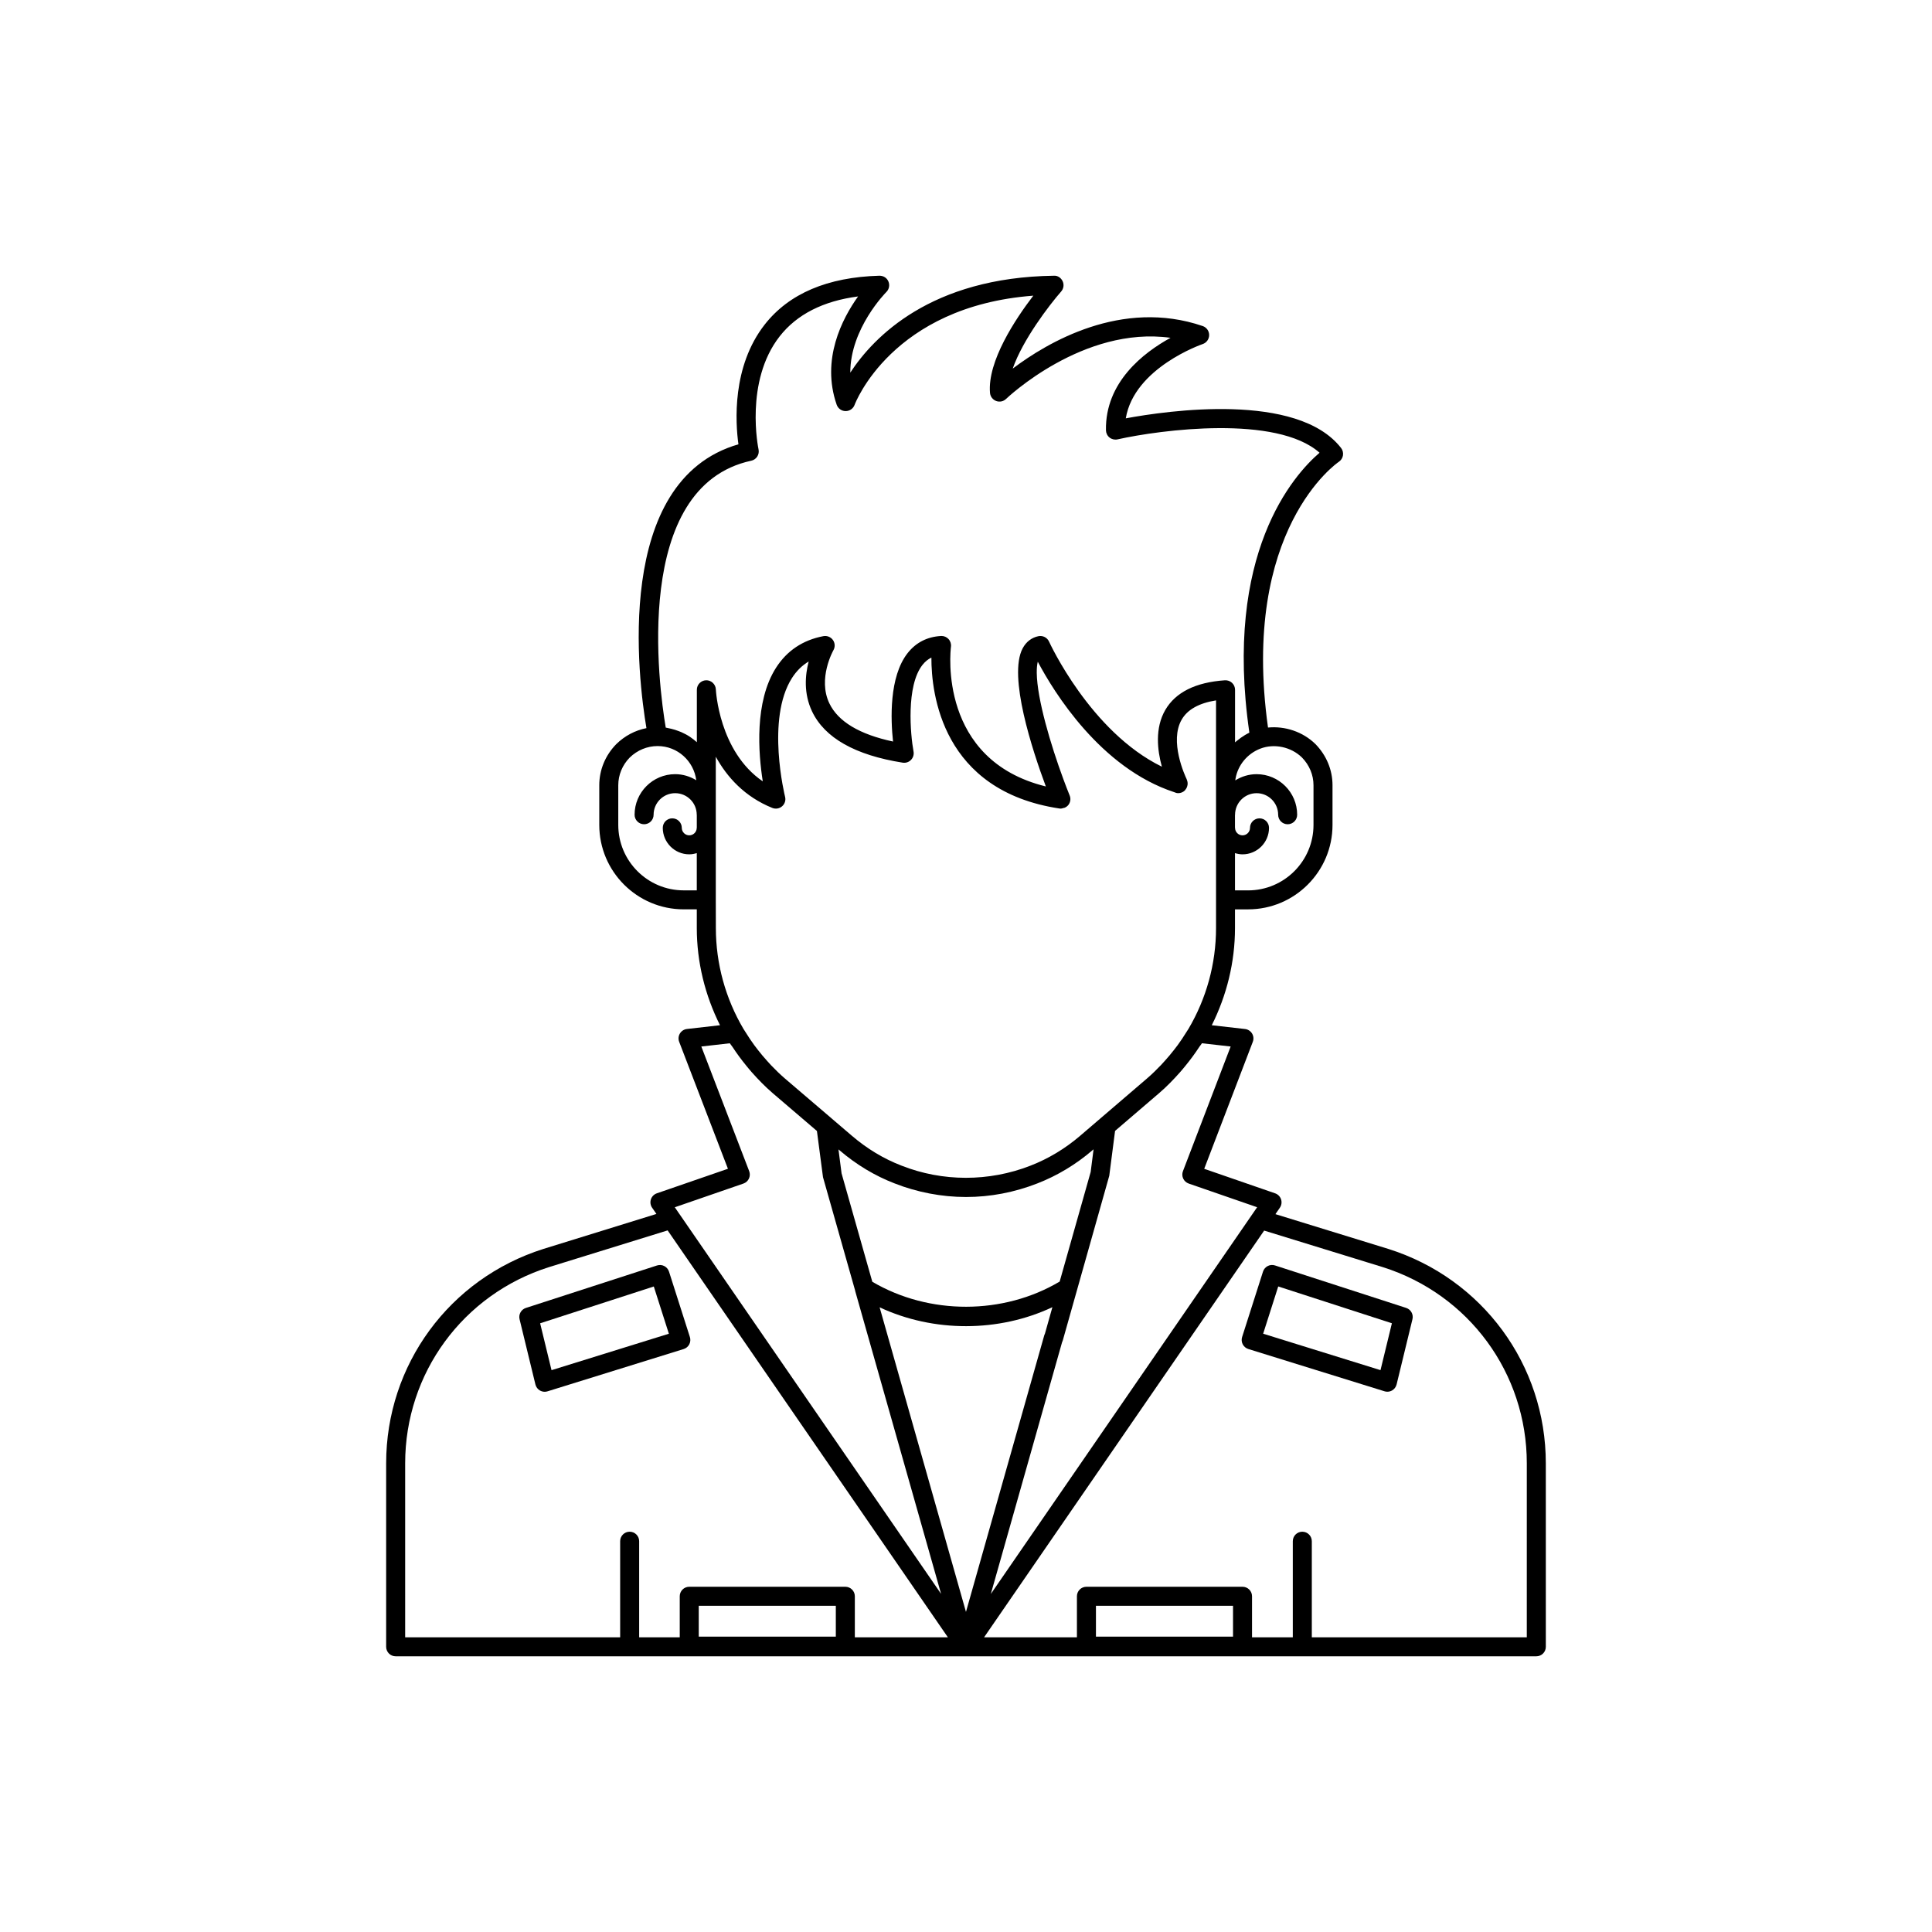 <?xml version="1.0" encoding="UTF-8"?>
<!-- Uploaded to: ICON Repo, www.svgrepo.com, Generator: ICON Repo Mixer Tools -->
<svg fill="#000000" width="800px" height="800px" version="1.1" viewBox="144 144 512 512" xmlns="http://www.w3.org/2000/svg">
 <g>
  <path d="m511.93 474.98-29.926-9.219 1.176-1.707c0.441-0.648 0.562-1.465 0.316-2.215-0.246-0.746-0.828-1.336-1.57-1.594l-18.797-6.5 12.875-33.645c0.281-0.727 0.207-1.543-0.195-2.211-0.41-0.664-1.098-1.105-1.871-1.191l-8.805-1c3.961-7.918 6.152-16.699 6.152-25.77v-4.938h3.473c12.336 0 22.371-10.035 22.371-22.367v-10.527c0-4.055-1.598-7.918-4.535-10.922-3.359-3.285-8.082-4.809-12.559-4.367-7.344-52.598 18.48-70.238 18.75-70.41 0.59-0.387 0.992-1 1.113-1.695 0.117-0.695-0.059-1.406-0.488-1.965-11.578-14.918-46.141-9.898-57.066-7.871 2.234-13.422 20.176-19.617 20.375-19.684 1.023-0.344 1.711-1.305 1.719-2.383 0-1.078-0.684-2.043-1.703-2.391-21.516-7.352-41.23 4.383-50.352 11.273 2.652-7.641 9.668-16.809 12.836-20.43 0.656-0.75 0.812-1.812 0.395-2.715-0.418-0.902-1.328-1.547-2.32-1.465-32.629 0.445-47.805 16.262-53.957 25.676-0.016-11.73 9.445-21.25 9.559-21.363 0.73-0.727 0.949-1.832 0.543-2.785-0.41-0.953-1.293-1.531-2.387-1.531-13.742 0.379-23.965 4.734-30.395 12.941-8.723 11.141-7.766 25.969-6.965 31.738-33.32 9.605-26.543 62.41-24.379 75.219-2.977 0.582-5.742 2.027-8.004 4.246-2.898 2.961-4.496 6.828-4.496 10.879v10.527c0 12.336 10.035 22.367 22.371 22.367h3.473v4.938c0 9.07 2.191 17.855 6.152 25.773l-8.754 0.996c-0.773 0.086-1.465 0.527-1.871 1.195-0.402 0.668-0.477 1.48-0.195 2.211l12.922 33.641-18.844 6.504c-0.742 0.254-1.324 0.848-1.57 1.59-0.246 0.746-0.133 1.566 0.316 2.215l1.145 1.66-29.957 9.273c-24.926 7.891-41.668 30.723-41.668 56.82v48.617c0 1.391 1.125 2.519 2.519 2.519h302.29c1.391 0 2.519-1.125 2.519-2.519l-0.004-48.617c0-26.105-16.762-48.938-41.727-56.824zm-49.398-54.504 7.606 0.859-12.645 33.039c-0.246 0.637-0.223 1.344 0.07 1.965 0.285 0.617 0.816 1.094 1.461 1.316l18.129 6.273-1.242 1.805s-0.004 0-0.004 0.004l-69.328 100.68 18.879-66.703c0.078-0.148 0.145-0.312 0.191-0.48l12.316-43.637 1.539-11.898 11.711-10.039c1.996-1.715 3.809-3.59 5.531-5.535 0.477-0.535 0.926-1.09 1.379-1.645 1.34-1.633 2.586-3.324 3.734-5.086 0.207-0.316 0.473-0.594 0.672-0.918zm-37.707 63.152c-14.895 8.852-34.566 8.926-49.652 0.051l-8.148-28.727-0.82-6.352 0.262 0.223c4.457 3.816 9.383 6.781 14.617 8.793 5.973 2.356 12.512 3.602 18.914 3.602 6.441 0 12.797-1.211 18.898-3.594 5.293-2.055 10.219-5.019 14.637-8.809l0.273-0.234-0.766 6.004zm-4.082 14.234-20.75 73.305-22.883-80.715c14.301 6.695 31.625 6.641 45.785-0.035l-1.961 6.973c-0.078 0.148-0.141 0.309-0.191 0.473zm68.289-153.12c1.973 2.016 3.059 4.629 3.059 7.359v10.527c0 9.559-7.773 17.332-17.332 17.332h-3.473v-9.875c0.637 0.191 1.301 0.324 1.996 0.324 3.871 0 7.019-3.148 7.019-7.019 0-1.391-1.125-2.519-2.519-2.519-1.391 0-2.519 1.125-2.519 2.519 0 1.094-0.891 1.984-1.984 1.984s-1.977-0.891-1.977-1.984c0-0.035-0.02-0.062-0.02-0.098v-3.277c0-0.035 0.02-0.062 0.02-0.098 0-3.152 2.562-5.715 5.711-5.715s5.711 2.562 5.711 5.715c0 1.391 1.125 2.519 2.519 2.519 1.391 0 2.519-1.125 2.519-2.519 0-5.93-4.82-10.754-10.75-10.754-2.078 0-4.004 0.621-5.652 1.645 0.027-0.195 0.051-0.391 0.082-0.535 0.633-3.543 3.141-6.555 6.547-7.871 3.66-1.422 8.152-0.488 11.043 2.34zm-145.94-78.648c0.656-0.141 1.227-0.535 1.59-1.102 0.359-0.562 0.48-1.246 0.34-1.898-0.039-0.176-3.773-17.992 5.606-29.969 4.555-5.812 11.527-9.355 20.773-10.566-4.246 5.93-9.832 16.734-5.672 28.695 0.355 1.008 1.301 1.688 2.367 1.691h0.016c1.062 0 2.012-0.668 2.371-1.664 0.098-0.273 9.836-26.09 47.355-28.926-4.734 6.184-12.184 17.371-11.477 25.762 0.078 0.969 0.715 1.805 1.625 2.148 0.926 0.348 1.938 0.129 2.637-0.551 0.227-0.211 20.383-19.414 43.582-16.188-7.188 3.938-17.34 11.766-17.117 24.5 0.016 0.754 0.363 1.465 0.961 1.938 0.594 0.461 1.359 0.641 2.109 0.477 11.457-2.562 42.145-6.562 53.539 3.539-6.844 5.879-25.484 26.641-18.602 74.188-0.797 0.383-1.543 0.844-2.258 1.348-0.148 0.105-0.281 0.227-0.426 0.336-0.379 0.285-0.766 0.559-1.113 0.879v-13.93c0-0.699-0.289-1.367-0.797-1.84-0.516-0.48-1.199-0.715-1.895-0.676-7.75 0.527-13.062 3.172-15.789 7.852-2.809 4.828-2.102 10.734-0.91 15.043-18.965-9.266-29.785-32.895-29.902-33.152-0.488-1.078-1.668-1.668-2.812-1.434-1.812 0.379-3.258 1.492-4.176 3.215-3.926 7.348 2.609 27.133 6.141 36.609-28.516-6.996-25.305-35.77-25.145-37.047 0.094-0.742-0.148-1.484-0.66-2.031-0.477-0.508-1.145-0.801-1.84-0.801-0.051 0-0.098 0.004-0.145 0.004-3.664 0.211-6.641 1.738-8.848 4.547-4.934 6.281-4.481 17.645-3.856 23.426-8.895-1.895-14.562-5.293-16.879-10.125-3.144-6.574 1.031-13.996 1.074-14.07 0.492-0.855 0.441-1.918-0.129-2.719-0.582-0.805-1.566-1.195-2.523-1.016-5.441 1.035-9.668 3.856-12.562 8.391-5.742 9-4.68 22.629-3.504 30.09-11.633-7.949-12.43-24.184-12.434-24.363-0.055-1.371-1.238-2.461-2.566-2.422-1.371 0.027-2.469 1.145-2.469 2.516v13.898c-0.527-0.48-1.094-0.918-1.684-1.324-0.031-0.023-0.059-0.051-0.09-0.07-0.742-0.5-1.539-0.918-2.363-1.285-0.25-0.109-0.508-0.195-0.762-0.293-0.609-0.234-1.23-0.43-1.875-0.582-0.297-0.07-0.59-0.141-0.895-0.195-0.195-0.035-0.379-0.098-0.578-0.125-1.816-10.695-9.094-63.871 22.664-70.727zm-17.91 113.86c-9.559 0-17.332-7.773-17.332-17.332v-10.527c0-2.727 1.086-5.344 3.019-7.32 2.016-1.973 4.644-3.059 7.41-3.059 5.269 0 9.586 3.965 10.242 9.059-1.633-1.004-3.539-1.613-5.594-1.613-5.93 0-10.754 4.824-10.754 10.754 0 1.391 1.125 2.519 2.519 2.519 1.391 0 2.519-1.125 2.519-2.519 0-3.152 2.562-5.715 5.719-5.715 3.148 0 5.711 2.562 5.711 5.715 0 0.027 0.016 0.047 0.016 0.074v3.324c0 0.027-0.016 0.047-0.016 0.074 0 1.094-0.891 1.984-1.984 1.984s-1.977-0.891-1.977-1.984c0-1.391-1.125-2.519-2.519-2.519-1.391 0-2.519 1.125-2.519 2.519 0 3.871 3.148 7.019 7.016 7.019 0.699 0 1.359-0.133 1.996-0.324v9.875zm8.512 2.519v-37.938c2.945 5.356 7.606 10.602 14.98 13.574 0.875 0.348 1.879 0.188 2.598-0.441 0.715-0.621 1.02-1.594 0.781-2.516-0.051-0.203-5.098-20.613 1.824-31.465 1.195-1.871 2.66-3.324 4.434-4.383-0.941 3.578-1.371 8.449 0.891 13.219 3.34 7.027 11.426 11.598 24.023 13.59 0.812 0.129 1.625-0.145 2.195-0.727 0.57-0.586 0.828-1.41 0.68-2.215-0.828-4.496-2.012-17.391 2.367-22.965 0.676-0.859 1.457-1.504 2.363-1.941-0.031 9.516 2.809 35.305 33.934 39.996 0.121 0.016 0.25 0.027 0.375 0.027 0.219 0 0.418-0.09 0.629-0.145 0.125-0.031 0.25-0.035 0.367-0.082 0.375-0.164 0.719-0.398 0.984-0.73 0.562-0.711 0.699-1.664 0.359-2.504-0.539-1.332-1.098-2.785-1.664-4.316-3.394-9.191-6.981-21.289-7.062-28.18-0.016-1.148 0.07-2.152 0.27-2.977 4.234 7.992 16.582 28.164 36.164 34.578 0.336 0.16 0.688 0.262 1.055 0.262 0.629 0 1.258-0.238 1.75-0.707 0.059-0.059 0.082-0.133 0.137-0.195h0.004s0-0.004 0.004-0.008c0.309-0.359 0.488-0.781 0.559-1.227 0.008-0.047 0.023-0.09 0.027-0.141 0.043-0.445-0.02-0.883-0.207-1.297-0.012-0.023 0-0.051-0.012-0.078-0.488-1.02-4.684-10.109-1.328-15.871 1.543-2.652 4.594-4.348 9.086-5.062v60.312c0 9.512-2.574 18.707-7.289 26.711-0.211 0.359-0.453 0.695-0.672 1.051-0.691 1.113-1.414 2.203-2.191 3.266-0.328 0.449-0.672 0.887-1.016 1.324-0.746 0.957-1.531 1.891-2.348 2.797-0.359 0.398-0.707 0.801-1.078 1.188-1.184 1.234-2.406 2.438-3.719 3.562l-17.688 15.164c-3.981 3.41-8.414 6.082-13.18 7.93-11 4.305-23.305 4.277-34.156-0.004-4.719-1.812-9.152-4.481-13.172-7.926l-5.223-4.465c-0.004-0.004-0.008-0.012-0.012-0.016l-8.34-7.125-4.152-3.551c-1.32-1.133-2.555-2.344-3.746-3.59-0.348-0.363-0.672-0.742-1.008-1.113-0.844-0.938-1.656-1.898-2.426-2.891-0.324-0.418-0.648-0.832-0.961-1.258-0.797-1.09-1.543-2.211-2.25-3.352-0.203-0.328-0.43-0.645-0.625-0.977-4.723-8.008-7.301-17.211-7.301-26.727zm7.32 75.184c0.645-0.223 1.176-0.699 1.461-1.32 0.289-0.617 0.316-1.328 0.07-1.965l-12.688-33.035 7.551-0.859c0.211 0.336 0.484 0.625 0.703 0.957 1.133 1.73 2.356 3.398 3.676 5.004 0.477 0.582 0.949 1.164 1.449 1.727 1.715 1.93 3.519 3.793 5.504 5.5l11.754 10.055 1.609 12.242 8.523 30.066c0.004 0.023-0.008 0.043 0 0.066l22.773 80.301-69.367-100.71c0-0.004-0.004-0.004-0.008-0.004l-1.195-1.742zm-89.641 74.148c0-23.891 15.324-44.793 38.125-52.008l31.434-9.73 63.477 92.16 10.793 15.676h-24.66v-10.875c0-1.391-1.125-2.519-2.519-2.519h-41.363c-1.391 0-2.519 1.125-2.519 2.519v10.875h-10.754v-25.465c0-1.391-1.125-2.519-2.519-2.519-1.391 0-2.519 1.125-2.519 2.519v25.465h-56.973zm77.805 45.918v-8.176h36.324v8.176zm105.26 0v-8.176h36.328v8.176zm114.18 0.18h-56.973v-25.465c0-1.391-1.125-2.519-2.519-2.519-1.391 0-2.519 1.125-2.519 2.519v25.465h-10.805v-10.875c0-1.391-1.125-2.519-2.519-2.519h-41.367c-1.391 0-2.519 1.125-2.519 2.519v10.875h-24.605l27.676-40.195 46.547-67.59 31.414 9.676c22.848 7.211 38.191 28.113 38.191 52.012z"/>
  <path d="m325.18 501.51c0.641-0.199 1.176-0.648 1.484-1.242s0.367-1.289 0.168-1.93l-5.539-17.348c-0.207-0.637-0.656-1.168-1.25-1.473-0.59-0.305-1.273-0.367-1.93-0.156l-34.75 11.254c-1.254 0.406-1.984 1.711-1.672 2.992l4.203 17.297c0.168 0.676 0.605 1.254 1.207 1.598 0.383 0.215 0.812 0.328 1.246 0.328 0.25 0 0.5-0.035 0.746-0.113zm-38.039-6.824 30.121-9.754 3.996 12.52-31.098 9.656z"/>
  <path d="m516.64 490.61-34.75-11.254c-0.648-0.215-1.332-0.152-1.93 0.156-0.594 0.305-1.043 0.836-1.25 1.473l-5.539 17.348c-0.203 0.641-0.145 1.336 0.168 1.93 0.309 0.594 0.848 1.043 1.484 1.242l36.09 11.203c0.246 0.078 0.496 0.113 0.746 0.113 0.434 0 0.859-0.109 1.246-0.328 0.602-0.344 1.039-0.922 1.207-1.598l4.203-17.297c0.309-1.277-0.422-2.582-1.676-2.988zm-6.793 16.492-31.098-9.656 3.996-12.52 30.121 9.754z"/>
 </g>
</svg>